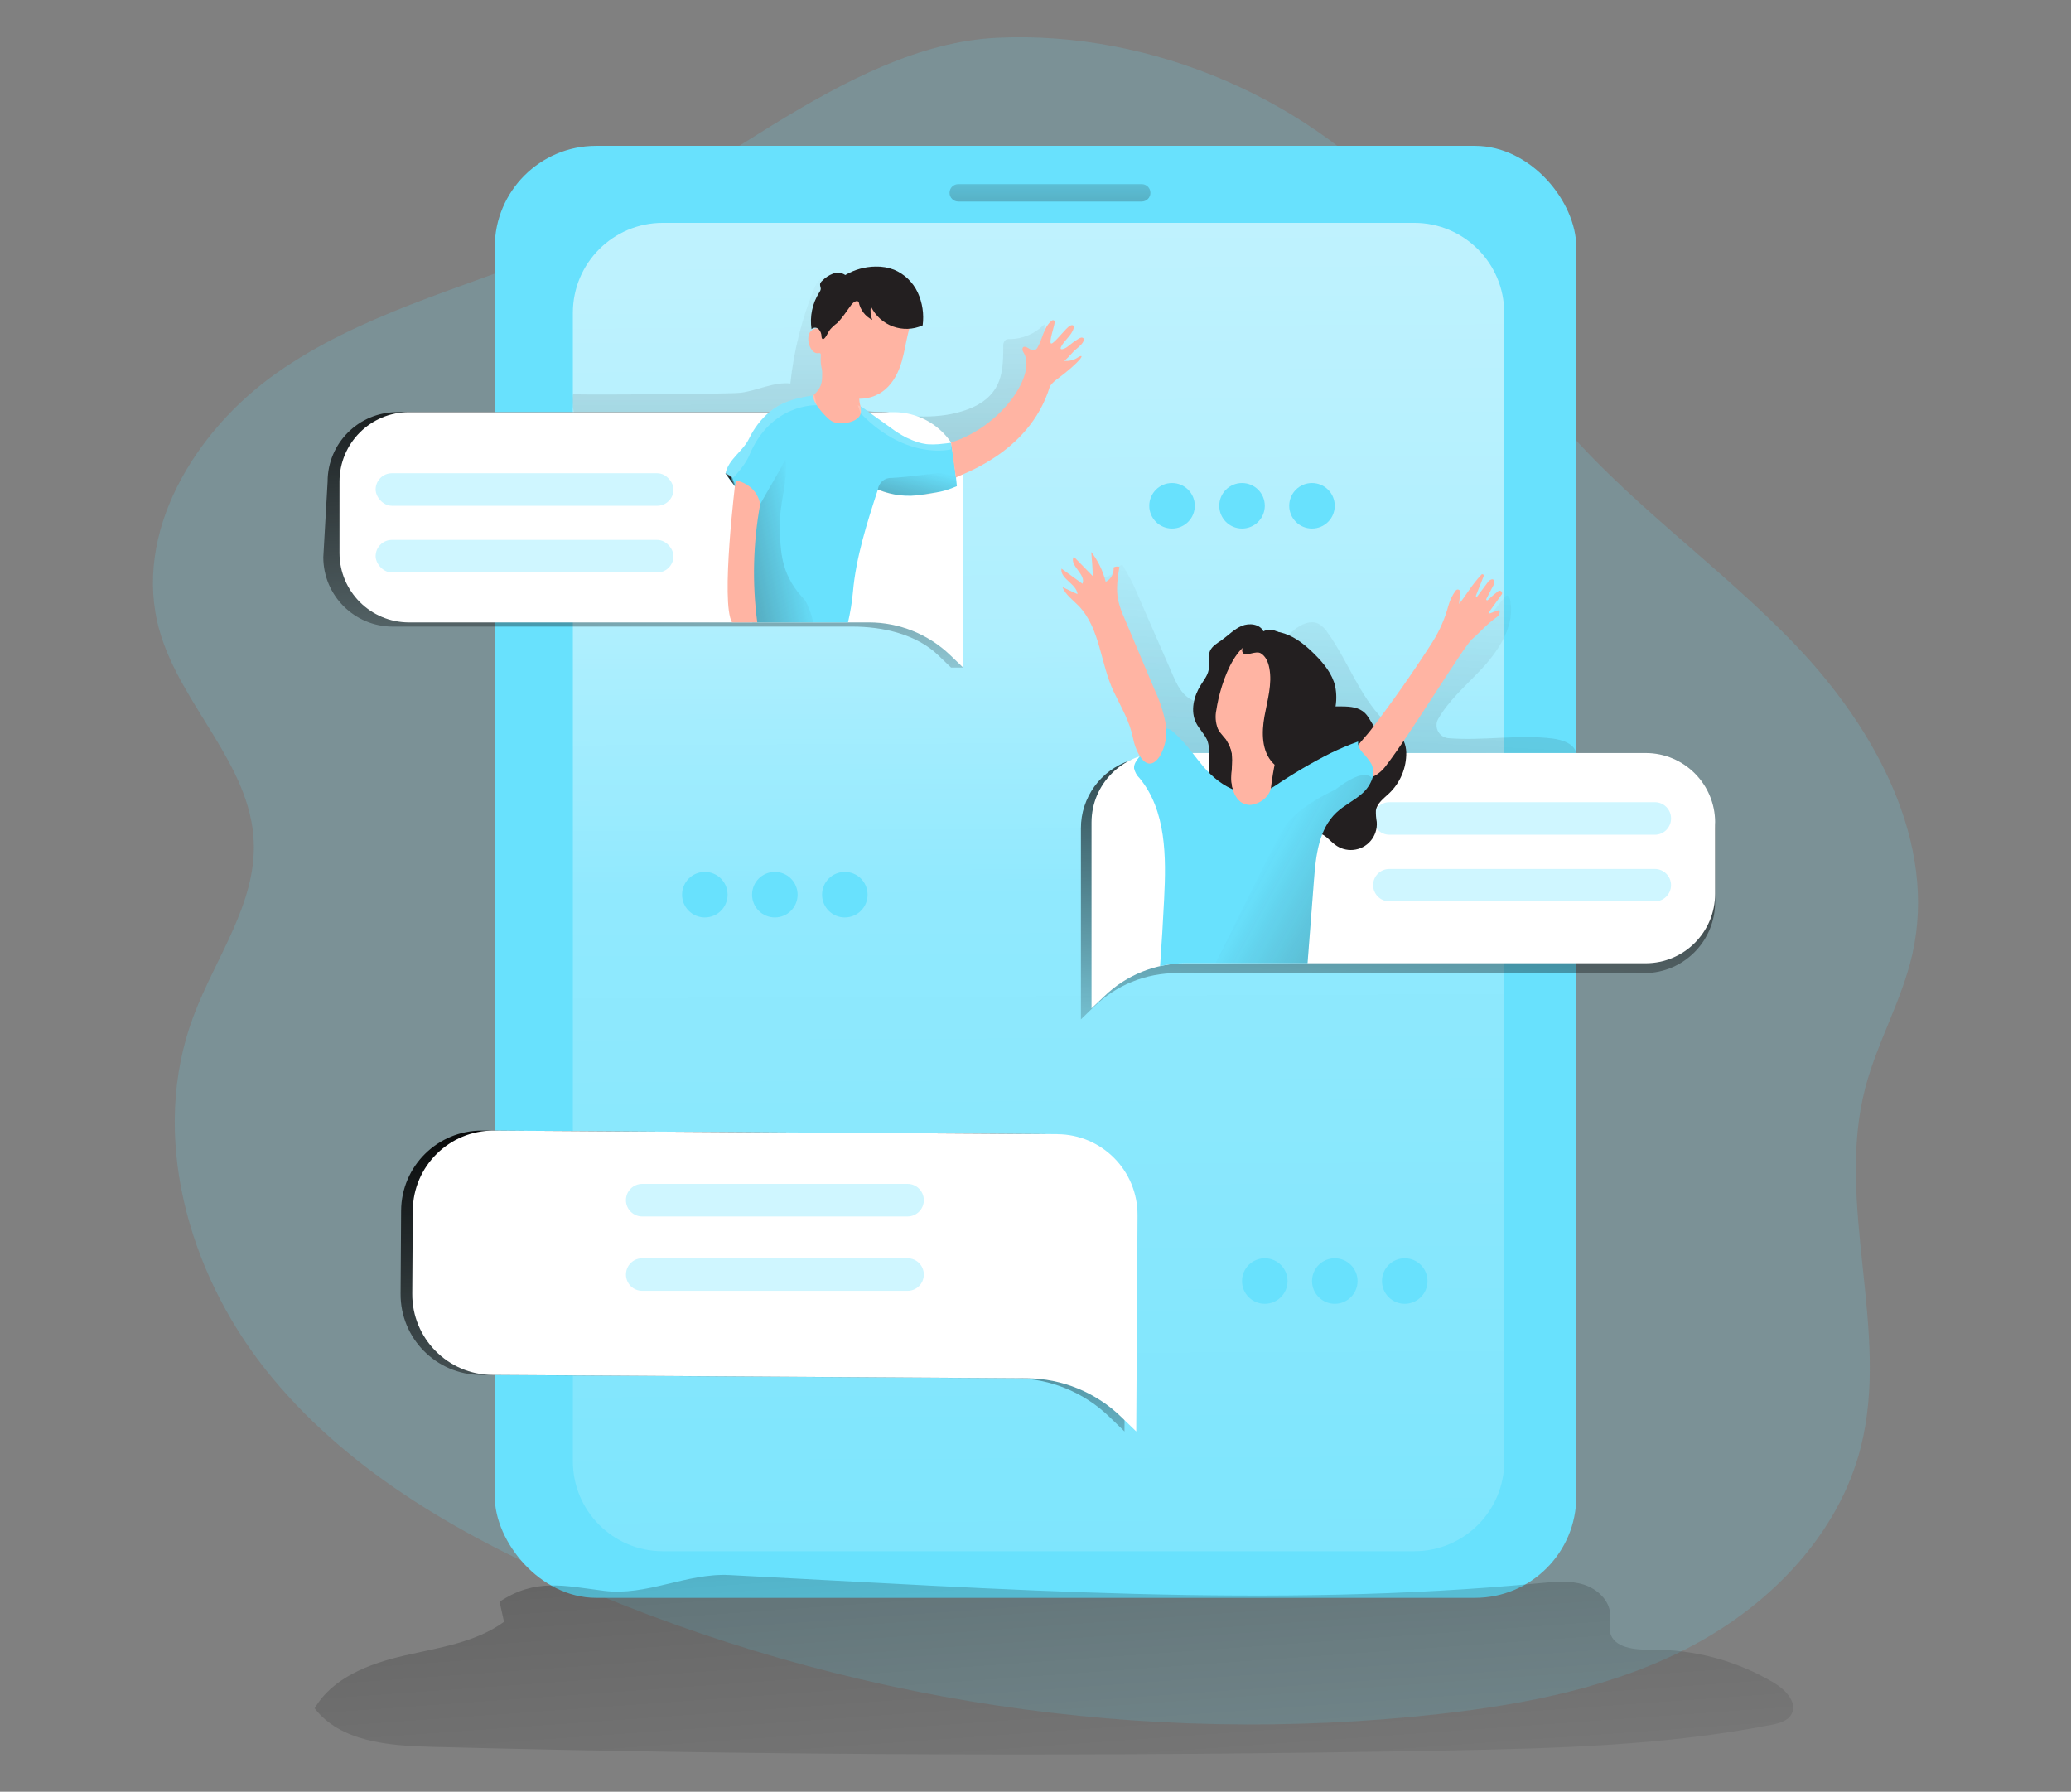 <?xml version="1.0" encoding="UTF-8"?>
<svg id="_0067_chat" data-name=" 0067 chat" xmlns="http://www.w3.org/2000/svg" width="1260" height="1090" xmlns:xlink="http://www.w3.org/1999/xlink" viewBox="0 0 1260 1090">
  <rect x="0" y="0" width="1260" height="1090" fill="#808080" stroke="none"/>
  <defs>
    <style>
      .cls-1 {
        fill: none;
      }

      .cls-2, .cls-3, .cls-4 {
        fill: #68e1fd;
      }

      .cls-2, .cls-3, .cls-5, .cls-6 {
        isolation: isolate;
      }

      .cls-2, .cls-6 {
        opacity: .18;
      }

      .cls-3 {
        opacity: .32;
      }

      .cls-7 {
        fill: url(#Dégradé_sans_nom_9);
      }

      .cls-8 {
        fill: url(#Dégradé_sans_nom_6);
      }

      .cls-9 {
        fill: url(#Dégradé_sans_nom_7);
      }

      .cls-10 {
        fill: url(#Dégradé_sans_nom_4);
      }

      .cls-11 {
        fill: url(#Dégradé_sans_nom_5);
      }

      .cls-12 {
        fill: url(#Dégradé_sans_nom_2);
      }

      .cls-13 {
        fill: url(#Dégradé_sans_nom_3);
      }

      .cls-14 {
        fill: url(#Dégradé_sans_nom_8);
      }

      .cls-15 {
        fill: #231f20;
      }

      .cls-16, .cls-6 {
        fill: #fff;
      }

      .cls-17 {
        fill: #ffb4a3;
      }

      .cls-18 {
        fill: url(#Dégradé_sans_nom_10);
      }

      .cls-19 {
        fill: url(#Dégradé_sans_nom_12);
      }

      .cls-20 {
        fill: url(#Dégradé_sans_nom_11);
      }

      .cls-5 {
        fill: url(#Dégradé_sans_nom);
        opacity: .69;
      }
    </style>
    <linearGradient id="Dégradé_sans_nom" data-name="Dégradé sans nom" x1="767.92" y1="340.92" x2="760.35" y2="-1224.44" gradientTransform="translate(-131.65 1107.65)" gradientUnits="userSpaceOnUse">
      <stop offset=".02" stop-color="#fff" stop-opacity="0"/>
      <stop offset=".58" stop-color="#fff" stop-opacity=".39"/>
      <stop offset=".68" stop-color="#fff" stop-opacity=".68"/>
      <stop offset="1" stop-color="#fff"/>
    </linearGradient>
    <linearGradient id="Dégradé_sans_nom_2" data-name="Dégradé sans nom 2" x1="669.81" y1="1606.63" x2="669.81" y2="1440.07" gradientTransform="translate(-30.99 1688.39) scale(1 -1)" gradientUnits="userSpaceOnUse">
      <stop offset="0" stop-color="#231f20" stop-opacity="0"/>
      <stop offset="1" stop-color="#231f20"/>
    </linearGradient>
    <linearGradient id="Dégradé_sans_nom_3" data-name="Dégradé sans nom 3" x1="681.3" y1="-117.07" x2="649.6" y2="-561.19" gradientTransform="translate(-31 1283.24)" gradientUnits="userSpaceOnUse">
      <stop offset="0" stop-color="#000" stop-opacity="0"/>
      <stop offset=".49" stop-color="#000" stop-opacity=".2"/>
      <stop offset=".52" stop-color="#000" stop-opacity=".23"/>
      <stop offset=".99" stop-color="#000"/>
    </linearGradient>
    <linearGradient id="Dégradé_sans_nom_4" data-name="Dégradé sans nom 4" x1="522.6" y1="1530.69" x2="527.07" y2="769.34" gradientTransform="translate(-30.99 1688.39) scale(1 -1)" gradientUnits="userSpaceOnUse">
      <stop offset="0" stop-color="#231f20" stop-opacity="0"/>
      <stop offset="1" stop-color="#231f20"/>
    </linearGradient>
    <linearGradient id="Dégradé_sans_nom_5" data-name="Dégradé sans nom 5" x1="848.52" y1="1359.62" x2="793.5" y2="355.85" gradientTransform="translate(-30.99 1688.39) scale(1 -1)" gradientUnits="userSpaceOnUse">
      <stop offset="0" stop-color="#231f20" stop-opacity="0"/>
      <stop offset="1" stop-color="#231f20"/>
    </linearGradient>
    <linearGradient id="Dégradé_sans_nom_6" data-name="Dégradé sans nom 6" x1="587.54" y1="-453.44" x2="610.99" y2="-150.94" gradientTransform="translate(-131.65 1107.65)" gradientUnits="userSpaceOnUse">
      <stop offset="0" stop-color="#000"/>
      <stop offset="1" stop-color="#000" stop-opacity="0"/>
    </linearGradient>
    <linearGradient id="Dégradé_sans_nom_7" data-name="Dégradé sans nom 7" x1="991.82" y1="-725.51" x2="971.56" y2="-421.94" gradientTransform="translate(-131.65 1107.65)" gradientUnits="userSpaceOnUse">
      <stop offset="0" stop-color="#000"/>
      <stop offset="1" stop-color="#000" stop-opacity="0"/>
    </linearGradient>
    <linearGradient id="Dégradé_sans_nom_8" data-name="Dégradé sans nom 8" x1="512.4" y1="-926.19" x2="528.07" y2="-642.78" gradientTransform="translate(-131.65 1107.65)" gradientUnits="userSpaceOnUse">
      <stop offset="0" stop-color="#000"/>
      <stop offset="1" stop-color="#000" stop-opacity="0"/>
    </linearGradient>
    <linearGradient id="Dégradé_sans_nom_9" data-name="Dégradé sans nom 9" x1="520.07" y1="1359.93" x2="382.76" y2="1332.19" gradientTransform="translate(-30.99 1688.39) scale(1 -1)" gradientUnits="userSpaceOnUse">
      <stop offset="0" stop-color="#231f20" stop-opacity="0"/>
      <stop offset="1" stop-color="#231f20"/>
    </linearGradient>
    <linearGradient id="Dégradé_sans_nom_10" data-name="Dégradé sans nom 10" x1="479.58" y1="-821.04" x2="473.99" y2="-818.92" gradientTransform="translate(-30.99 1111.24)" gradientUnits="userSpaceOnUse">
      <stop offset="0" stop-color="#68e1fd"/>
      <stop offset=".2" stop-color="#68e1fd"/>
      <stop offset=".46" stop-color="#68e1fd"/>
      <stop offset=".69" stop-color="#231f20"/>
      <stop offset=".87" stop-color="#231f20"/>
      <stop offset=".99" stop-color="#231f20"/>
    </linearGradient>
    <linearGradient id="Dégradé_sans_nom_11" data-name="Dégradé sans nom 11" x1="692.73" y1="-823.07" x2="672.23" y2="-739.11" gradientTransform="translate(-131.65 1107.65)" gradientUnits="userSpaceOnUse">
      <stop offset="0" stop-color="#231f20" stop-opacity="0"/>
      <stop offset="1" stop-color="#231f20"/>
    </linearGradient>
    <linearGradient id="Dégradé_sans_nom_12" data-name="Dégradé sans nom 12" x1="902.22" y1="-587.31" x2="1156.47" y2="-448.33" gradientTransform="translate(-131.65 1107.65)" gradientUnits="userSpaceOnUse">
      <stop offset="0" stop-color="#231f20" stop-opacity="0"/>
      <stop offset="1" stop-color="#231f20"/>
    </linearGradient>
  </defs>
  <path id="background_chatting-33" data-name="background chatting-33" class="cls-2" d="M336.01,153.23c-56.82,22.74-117.56,38.41-167.63,73.63-50.04,35.22-87.91,97.56-71.42,156.47,12.8,45.64,55.47,81.32,57.41,128.74,1.55,37.8-23.45,70.8-36.72,106.22-26.82,71.58-3.63,154.92,43.82,214.77,47.44,59.85,115.85,99.68,185.92,130.17,166.05,72.03,348.05,99.45,527.95,79.51,53.62-6.02,107.73-16.58,155.26-42.11,47.53-25.52,88.18-67.84,101.48-120.11,18.09-71.03-15.74-147.71,2.74-218.63,7.23-27.83,22.24-53.21,28.63-81.25,15.37-67.56-22.08-136.54-69.71-186.83-47.65-50.27-106.45-89.64-149.99-143.52-30.18-37.32-52.28-80.7-83.3-117.31-60.95-72.03-159.37-114.53-253.82-110.01-93.81,4.45-182.13,94.82-270.61,130.26v-.02Z"/>
  <g id="gadget_chatting-33" data-name="gadget chatting-33">
    <rect class="cls-4" x="301" y="88.72" width="658.03" height="883.32" rx="61.65" ry="61.65"/>
    <rect class="cls-1" x="301" y="88.72" width="658.03" height="883.32" rx="61.65" ry="61.65"/>
    <path class="cls-4" d="M915.21,190.29v698.67c0,30.22-24.5,54.7-54.72,54.72h-457.26c-30.2,0-54.7-24.5-54.7-54.7h0V190.29c0-30.2,24.47-54.7,54.67-54.72h457.21c30.22,0,54.74,24.47,54.77,54.7h0l.02.02Z"/>
    <path class="cls-5" d="M915.21,190.29v698.67c0,30.22-24.5,54.7-54.72,54.72h-457.26c-30.2,0-54.7-24.5-54.7-54.7h0V190.29c0-30.2,24.47-54.7,54.67-54.72h457.21c30.22,0,54.74,24.47,54.77,54.7h0l.02.02Z"/>
    <path class="cls-12" d="M582.99,112.01h111.65c2.92,0,5.29,2.37,5.29,5.29h0c0,2.92-2.37,5.29-5.29,5.29h-111.65c-2.92,0-5.29-2.37-5.29-5.29h0c0-2.92,2.37-5.29,5.29-5.29Z"/>
  </g>
  <g id="shadow_chatting-33" data-name="shadow chatting-33">
    <path id="shadow-2_chatting-33" data-name="shadow-2 chatting-33" class="cls-13" d="M303.96,974.41l2.69,12.23c-17.49,12.68-39.92,15.72-60.97,20.6-21.05,4.88-43.38,13.34-54.24,32.02,15.65,20.28,44.8,22.72,70.41,23.4,206.56,5.38,413.24,6.14,620,2.21,65.6-1.25,131.56-2.99,195.96-15.62,4.61-.89,9.76-2.24,12.07-6.34,3.95-7.05-3.51-14.92-10.33-19.02-22.6-13.53-48.49-20.55-74.84-20.3-9.9.11-22.88-.94-25.16-10.56-.78-3.51.27-7.05.16-10.56-.27-8.8-7.82-15.85-16.13-18.48-8.3-2.65-17.27-1.76-25.96-.96-163.57,15.74-329.66,3.51-493.78-4.86-26.03-1.35-50.5,12.93-76.34,9.6-24.27-3.06-41.81-7.82-63.57,6.66l.02-.02Z"/>
    <path class="cls-10" d="M632.78,218.57c1.6-7.05,3.19-14.07,2.58-21.26-5.5,5.63-13,8.87-20.87,8.99-.94-.11-1.87.07-2.71.5-1.09,1.03-1.6,2.51-1.39,3.99,0,8.64-.14,17.77-4.56,25.18-4.43,7.41-12.02,11.61-19.96,14.07-17.61,5.59-36.61,3.15-54.83.34-4.17-.66-8.53-1.39-11.84-3.99-4.49-3.51-6.02-9.79-5.43-15.46.59-5.68,3.03-10.97,5.29-16.24,3.51-8.37,6.39-17.29,5.45-26.28s-6.66-18.02-15.42-20.25c-3.74-1.14-7.8-.25-10.74,2.35-1.37,1.53-2.44,3.33-3.12,5.29-7.46,18.38-12.29,37.73-14.37,57.46-10.17-.96-19.87,4.22-29.93,5.63-6.46.91-95.78,1.37-102.28.94,0,0-.91,10.26,1.51,13.57,2.42,3.31,15.51,3.35,19.37,4.81,27.44,10.56,57.64,9.88,86.9,12.55,49.95,4.56,110.01,20.55,154.12-11.7,13.71-10.04,18.59-24.38,22.26-40.46l-.02-.02Z"/>
    <path class="cls-11" d="M701.71,454.99c.87-16.79-4.13-33.35-10.9-48.72-6.75-15.4-15.26-29.93-21.99-45.32-1.76-3.9-2.97-9.21.46-11.72,1.05,2.65,5.15,1.89,7.21-.11s3.51-4.84,6.36-5.5c4.04,6.55,7.53,13.41,10.38,20.57l20,45.78c2.12,4.9,4.36,9.94,8.39,13.43,6.25,5.38,15.44,5.91,23.45,5.7,5.31-.14,10.61-.68,15.85-1.57,5.86-1.03,12.5-2.71,15.94-7.71,5.29-7.76.25-18.75,3.51-27.58,1.55-3.67,4.04-6.84,7.21-9.21,4.06-3.28,9.67-5.86,14.42-3.67,2.35,1.32,4.33,3.22,5.75,5.52,12.32,17.18,19.21,38.23,34.12,53.19,8.58-.09,16.79-3.42,23.04-9.31,6.02-5.73,10.56-12.8,15.26-19.62,8.1-11.7,16.95-22.88,25.82-33.94l9.53-12c.27-.39.64-.71,1.09-.89,1.09-.27,1.76,1.12,2.08,2.21,3.51,16.17-7.14,31.89-18.59,43.82-8.8,9.21-18.89,18.09-25.09,28.99-2.14,3.76-.82,8.55,2.94,10.72h0c.98.57,2.08.91,3.19,1,20.87,1.76,42.24-2.35,63.27.21,6.36.78,13.8,3.15,14.85,9.85.41,3.44-.91,6.87-3.51,9.15-4.47,4.27-10.56,5.11-16.47,5.82-66.6,8.19-133.8,10.56-200.84,12.77-2.65.25-5.31,0-7.87-.66-5.57-1.76-8.8-7.46-11.95-12.32-4.7-7.09-10.4-13.46-16.92-18.93v.05Z"/>
  </g>
  <g id="bubble_chat_chatting-33" data-name="bubble chat chatting-33">
    <path class="cls-8" d="M636.25,689.95l-342.92-2.17c-27.07-.14-49.13,21.67-49.29,48.74l-.32,50.52c-.18,27.1,21.65,49.2,48.74,49.38h0l325.19,2.03c21.46.16,42.01,8.62,57.39,23.56l9.1,8.8.5-80.97.11-19.37.18-31.2c.14-27.07-21.67-49.13-48.74-49.29v-.05h.05Z"/>
    <path class="cls-16" d="M643.35,689.95l-342.92-2.17c-27.07-.14-49.13,21.67-49.29,48.74l-.32,50.52c-.18,27.1,21.65,49.2,48.74,49.38h0l325.15,2.03c21.49.14,42.08,8.6,57.48,23.56l9.1,8.8.5-80.97.11-19.37.18-31.2c.14-27.07-21.67-49.13-48.74-49.29l-.05-.05h.05Z"/>
    <path class="cls-3" d="M552.15,740.04h-161.42c-5.47,0-9.9-4.43-9.92-9.9h0c0-5.47,4.45-9.92,9.92-9.92h161.42c5.47,0,9.9,4.43,9.9,9.9h0c0,5.47-4.4,9.9-9.88,9.92h-.02Z"/>
    <path class="cls-3" d="M390.73,765.47h161.42c5.47,0,9.9,4.43,9.9,9.9h0c0,5.47-4.43,9.9-9.9,9.9h-161.42c-5.47,0-9.9-4.43-9.9-9.9h0c0-5.47,4.43-9.9,9.9-9.9Z"/>
    <path class="cls-9" d="M1043.47,503.97v44.64c.14,23.81-19.07,43.25-42.88,43.38h-284.55c-18.84-.07-36.93,7.25-50.43,20.41l-7.98,7.73v-116.19c-.05-18.79,12.04-35.49,29.93-41.31,4.22-1.35,8.62-2.05,13.05-2.05h299.99c23.81.14,43,19.55,42.86,43.36h0l.02.02Z"/>
    <path class="cls-16" d="M1043.47,500.34v43.41c0,23.33-18.91,42.24-42.24,42.24h-279.67c-18.48,0-36.24,7.14-49.56,19.94l-7.91,7.5v-113.09c0-23.27,18.82-42.15,42.08-42.24h295.11c23.31.02,42.2,18.93,42.2,42.24h0Z"/>
    <circle class="cls-4" cx="428.82" cy="544.27" r="13.85"/>
    <circle class="cls-4" cx="471.41" cy="544.27" r="13.85"/>
    <circle class="cls-4" cx="513.99" cy="544.27" r="13.85"/>
    <circle class="cls-4" cx="769.5" cy="779.32" r="13.85"/>
    <circle class="cls-4" cx="812.09" cy="779.32" r="13.85"/>
    <circle class="cls-4" cx="854.65" cy="779.32" r="13.85"/>
    <circle class="cls-4" cx="713.07" cy="307.69" r="13.85"/>
    <circle class="cls-4" cx="755.66" cy="307.69" r="13.85"/>
    <circle class="cls-4" cx="798.22" cy="307.69" r="13.85"/>
    <path class="cls-3" d="M1006.77,507.8h-161.44c-5.47,0-9.9-4.43-9.92-9.9h0c0-5.47,4.43-9.9,9.9-9.9h161.47c5.47,0,9.9,4.43,9.9,9.9h0c0,5.47-4.43,9.9-9.9,9.9Z"/>
    <path class="cls-3" d="M1006.77,548.35h-161.44c-5.47,0-9.9-4.43-9.92-9.9h0c0-5.45,4.45-9.85,9.92-9.83h161.44c5.47,0,9.9,4.43,9.9,9.9h0c-.05,5.43-4.45,9.83-9.9,9.83Z"/>
    <path class="cls-14" d="M578.61,292.96l7.39,113.16h-7.39l-7.85-7.55c-13.34-12.8-33.67-17.38-52.12-17.38H238.94c-23.33,0-42.24-18.91-42.24-42.24l2.62-45.98c0-23.33,18.91-42.24,42.24-42.24h294.88c13.96-.02,27.03,6.87,34.88,18.41h0c4.81,7.03,7.37,15.35,7.3,23.86v-.02Z"/>
    <path class="cls-16" d="M586,292.96v113.16l-7.87-7.55c-13.32-12.8-31.07-19.96-49.54-19.94H248.79c-23.33,0-42.24-18.91-42.24-42.24v-43.41c0-23.33,18.91-42.24,42.24-42.24h294.95c13.96-.02,27.01,6.87,34.88,18.41h0c4.84,7.03,7.41,15.33,7.37,23.86l.02-.05Z"/>
    <rect class="cls-3" x="228.53" y="287.89" width="181.22" height="19.8" rx="9.9" ry="9.9"/>
    <rect class="cls-3" x="228.53" y="328.45" width="181.22" height="19.8" rx="9.9" ry="9.9"/>
  </g>
  <g id="character_1_chatting-33" data-name="character 1 chatting-33">
    <path class="cls-4" d="M582.17,295.74c-9.31,4.01-10.93,3.38-20.87,5.13-9.94,1.73-17.72.48-27.19-3.06-6.5,19.82-13.39,41.47-15.17,62.25-.57,6.25-1.6,12.45-3.01,18.57h-59.85c-.18-1.35-.34-2.71-.48-4.13-1.57-19.14-1.37-38.37.66-57.46.16-1.16.25-2.35.3-3.51.05-.96-.02-1.92-.21-2.87-.52-2.03-1.37-3.97-2.51-5.73-2.37-4.17-8.12-10.56-11.31-15.19-.43-.64-.82-1.23-1.12-1.76,1.92-8.8,10.38-13.12,14.32-21.12,2.92-6.14,7.07-11.59,12.2-16.03,1.64-1.39,3.42-2.65,5.29-3.74,6.75-3.92,14.55-5.5,22.33-6.68,1.21-.18,2.42-.36,3.63-.52,5,3.65,10.93,5.75,17.08,6.09,1.94-.05,3.88.16,5.77.62,1.6.62,3.1,1.46,4.45,2.53l2.35,1.76c4.33,3.08,8.67,6.2,13,9.31,3.01,2.28,6.2,4.29,9.56,6.02,10.86,5.13,15.35,4.68,27.28,3.15h0c1.39,7.53,2.81,18.64,3.49,26.39h0Z"/>
    <path class="cls-17" d="M495.47,239.88c-3.12,2.87,5.95,12.77,9.24,15.46,3.28,2.69,8.3,2.67,12.45,1.44,2.78-.82,5.75-2.37,6.5-5.2.25-2.01.07-4.04-.55-5.98-.75-4.13,0-8.49-1.12-12.57-1.25-4.13-3.83-7.73-7.3-10.26-3.26-2.55-12.04-9.33-13.85-2.55-1.96,7.21,1.92,12.91-5.36,19.66h-.02Z"/>
    <path class="cls-7" d="M494.77,378.61h-36.97c-.68-1.41-1.44-2.81-2.28-4.13-.18-.27-.39-.52-.62-.75-1.62-1.71-2.74-3.83-3.26-6.14-4.74-16.4-3.97-33.92,2.19-49.82.57-1.6,1.46-3.06,2.62-4.29,1.89-2.03,4.06-3.01,6.07-6.75,3.99-7.34,11.61-19.87,15.4-27.3,1.51,14.46-4.13,27.85-3.51,42.36.3,8.44.62,17.04,3.51,25,2.42,6.57,6.23,12.52,11.15,17.47,1.82,2.1,4.7,9.01,5.68,14.35h.02Z"/>
    <path class="cls-17" d="M578.61,269.21s3.12,22.72,2.99,21.42,44.46-13.46,57.18-55.65c.98-1.41,2.17-2.65,3.51-3.67,15.85-11.84,18.32-16.81,13.57-13.91-2.44,1.69-5.43,2.44-8.37,2.12,1.76-1.46,3.38-3.08,4.84-4.81,1.87-2.28,5.95-4.61,6.96-7.37.14-.3.21-.64.18-.98-.18-.66-.82-1.07-1.51-1-.64.09-1.23.34-1.76.71-2.39,1.48-4.68,3.15-6.84,4.93-1.35,1.12-5.09,2.6-3.81,0,2.01-4.13,6.46-6.89,7.64-11.31.21-.5.16-1.07-.11-1.53-.46-.57-1.37-.39-2.05,0-2.42,1.09-9.69,11.06-11.45,10.83s1.92-10.67,2.05-12.68c0-.55,0-1.19-.48-1.46-.52-.21-1.12-.02-1.48.41-4.65,3.83-5.29,10.56-8.28,15.85-.39.89-1.12,1.6-2.03,1.96-1.92.57-3.51-1.62-5.47-2.05-.34-.11-.73-.11-1.07,0-1.07.48-.91,2.14-.27,3.12,8.8,13.41-13.62,45.69-43.98,55.06l.05.02Z"/>
    <path class="cls-17" d="M447.53,292.2s-9.24,74.4-2.17,86.4h15.37c-3.15-23.9-2.55-48.15,1.76-71.87,0,0-1.35-11.7-14.96-14.53h0Z"/>
    <path class="cls-17" d="M548.76,219.42c-1.89,6.61-5.04,13.14-10.33,17.61-10.1,8.44-25.16,7.09-33.6-3.03-4.08-4.9-6.04-11.25-5.43-17.59,0-.55,0-1.21-.39-1.53-.41-.14-.87-.14-1.28,0-2.58.27-4.52-2.42-5.29-4.88-.71-1.87-.89-3.88-.5-5.84.41-1.98,1.82-3.58,3.74-4.2,1.98-.55,4.06.55,4.68,2.51.36-3.67,1.57-7.18,3.51-10.31,1.98-4.06,4.65-7.76,7.89-10.93,7.09-5.98,16.9-7.53,25.48-4.01,7.57,3.12,13.41,9.35,16.03,17.11,1.03,3.51-.48,6.57-1.16,9.99-1.14,4.9-1.94,10.17-3.38,15.08l.02.02Z"/>
    <path class="cls-15" d="M501.61,205.8c-.21.3-.55.46-.89.5-.68,0-.87-.96-.91-1.62,0-1.64-.62-3.24-1.76-4.45-1.19-1.19-3.12-1.19-4.31,0h0c-1.16-7.73.48-15.65,4.65-22.26.5-.64.84-1.39.96-2.19,0-1.05-.59-2.05-.41-3.08.23-.73.68-1.39,1.28-1.87,1.85-1.92,4.08-3.4,6.57-4.36,2.49-.96,5.27-.66,7.48.84,5.61-3.31,12-5.09,18.5-5.15,3.79-.09,7.55.55,11.09,1.89,6.39,2.65,11.56,7.6,14.48,13.85,2.87,6.25,3.9,13.18,3.01,20.03-11.88,5.38-25.89.25-31.5-11.54-.5,2.76-.21,5.61.87,8.21-4.36-2.14-7.44-6.23-8.3-10.99-1.32-1.23-3.33.34-4.43,1.76-2.81,3.72-5.43,8.07-8.8,11.27-1.53,1.14-2.92,2.42-4.17,3.85-1.35,1.67-1.92,3.79-3.42,5.36l.02-.05Z"/>
    <polygon class="cls-18" points="449.35 292.2 441.3 287.89 447.14 295.83 447.53 292.2 449.35 292.2"/>
    <path class="cls-20" d="M534.09,297.79c.52-4.2,4.2-7.28,8.42-7.05,7.89-.23,38.48-4.27,38.48-4.27l1.19,9.31s-27.05,11.45-48.08,2.01Z"/>
    <path class="cls-6" d="M578.61,269.21v4.13s-26.73,7.21-54.97-21.85l-1.76-4.97c1.6.62,3.1,1.46,4.45,2.53l2.35,1.76,13,9.31c3.01,2.28,6.2,4.29,9.56,6.02,10.86,5.13,15.35,4.68,27.28,3.15l.09-.05v-.02Z"/>
    <path class="cls-6" d="M496.93,246.52s-27.8-1.35-41.01,30.34c-2.83,6.75-9.81,13.66-9.81,13.66l-3.67-.78c-.43-.64-.82-1.23-1.12-1.76,1.92-8.8,10.38-13.12,14.32-21.12,2.92-6.14,7.07-11.59,12.2-16.03,1.64-1.39,3.42-2.65,5.29-3.74,6.75-3.92,14.55-5.5,22.33-6.68l1.44,6.11h.02Z"/>
  </g>
  <g id="character_2_chatting-33" data-name="character 2 chatting-33">
    <path class="cls-15" d="M734.08,449.5c-1.76-3.51-4.58-6.2-6.3-9.6-3.7-7.3-1.53-16.33,2.83-23.24,1.76-2.87,4.06-5.63,4.7-8.96.75-3.9-.75-8.17.89-11.79,1.35-2.92,4.36-4.61,7.05-6.48,4.06-2.9,7.6-6.71,12.18-8.64,4.58-1.94,10.97-1.23,13.23,3.24,4.24-2.1,9.6-.18,12.77,3.28s4.58,8.23,5.54,12.84c.82,5.29,2.03,10.52,3.63,15.62,1.87,5.02,5.13,9.79,9.99,12.07,9.4,4.4,22.49-1.3,29.93,6.02,3.81,3.79,5.15,10.47,10.31,11.93,2.67.73,5.54-.23,8.19.48,4.56,1.23,6.43,6.75,6.55,11.45.16,9.35-3.58,18.34-10.33,24.82-3.28,3.12-7.46,6.02-8.14,10.56-.07,2.3.11,4.61.52,6.87.73,8.71-5.77,16.38-14.48,17.08-3.85.32-7.71-.8-10.81-3.12-3.74-2.78-6.89-7.44-11.54-7.23-2.03.27-3.97,1.05-5.63,2.26-3.65,2.51-7.71,4.38-11.97,5.54-4.36,1.14-8.99.09-12.41-2.85-2.65-2.58-3.63-6.36-4.9-9.83-2.08-5.63-5.86-11.43-11.77-12.55-2.53-.48-5.15,0-7.69-.43-17.18-2.76-7.09-28.81-12.32-39.35v.02Z"/>
    <path class="cls-17" d="M871.67,390.33c4.27-6.82,7.5-14.23,9.58-22.01.91-3.26,2.39-6.32,4.4-9.06.5-.68,1.46-.84,2.14-.34.43.32.68.84.62,1.39l-.71,7.05c3.51-4.08,7.69-11.56,13.59-17.79.34-.34.89-.34,1.21,0,.23.23.3.59.18.89l-4.74,11.93c-.07.25.07.52.32.59h0c.18.05.36,0,.5-.14l7.05-9.49c3.81-2.74,3.38,1.28,3.03,2.24l-4.58,8.8c-.14.3,0,.64.3.78.21.09.46.05.62-.09,2.01-1.96,4.15-3.81,6.39-5.5.68-.46,1.6-.27,2.05.41.32.46.34,1.07.07,1.55l-7.05,9.83c-.84,1.19-1.57,1.87-.11,1.76l5.06-1.87c1.51-.59.8,2.87-.52,3.81-7.37,5.29-10.38,9.4-15.46,13.78-5.11,4.38-37.86,58.41-52.83,77.57-5.43,6.96-15.85,11.59-20.05.39-3.15-8.49,6.52-16.42,11.15-22.56,13.34-17.4,25.93-35.38,37.82-53.92h-.02Z"/>
    <path class="cls-4" d="M834.85,473.77c-1.19,3.33-3.17,6.3-5.79,8.67-4.9,4.49-11.15,7.3-15.99,11.86-10.74,10.1-12.52,26.25-13.64,40.94l-3.92,50.73h-73.95c-5.29,0-10.58.59-15.76,1.76.96-13.62,1.78-27.23,2.46-40.85,1.3-25.57,1.35-53.72-14.94-73.49-1.69-1.6-2.85-3.7-3.35-5.98-.21-2.62,1.57-4.95,3.24-7.05.11-.11.18-.21.27-.34l10.88-13.3c1.12-1.8,2.9-3.06,4.97-3.51,1.8.11,3.47.91,4.7,2.21,4.2,3.81,8.01,8.01,11.4,12.55,2.24,2.81,4.43,5.68,6.75,8.42,10.97,12.96,27.71,22.08,43.52,11.7,10.86-7.37,22.17-14.03,33.87-19.94,5.45-2.65,11.04-5,16.74-7.05-.34,2.74,1.12,4.95,2.94,7.05,1.94,1.98,3.67,4.2,5.11,6.57,1.35,2.83,1.53,6.07.48,9.01v.05Z"/>
    <path class="cls-17" d="M705.91,459.49c3.4-6.04,4.52-13.12,3.17-19.94-1.35-6.73-3.51-13.3-6.43-19.5l-18.57-44.02c-1.67-3.58-2.97-7.34-3.85-11.2-1.28-6.59-.25-13.39.8-20-1.19-.34-2.44-.21-3.51.34.34,3.65-1.57,7.14-4.81,8.8-1.64-6.61-4.63-12.82-8.8-18.2.46,4.93.8,9.85,1.03,14.78-3.88-3.97-7.76-7.94-11.66-11.91-3.01,5.29,7.82,10.9,5.29,16.47l-12.77-9.21c-.94,6.27,9.22,9.21,9.76,15.56l-9.17-4.29c1.94,4.74,6.43,7.82,9.99,11.52,13.07,13.75,13.07,35.04,21.24,52.12,4.68,9.83,9.69,17.88,11.82,28.65,1.57,8.07,8.53,22.88,16.56,9.99l-.07.05Z"/>
    <path class="cls-17" d="M773.31,478.85c-.62,4.9-5.2,9.15-10.17,10.33-1.25.34-2.58.43-3.88.32-7.05-.73-10.24-9.42-10.1-16.51.14-7.09,1.76-14.32-1.48-20.37,0-.18-.18-.39-.3-.57-1.76-3.12-4.84-5.43-6.41-8.69-1.44-3.67-1.76-7.71-.91-11.56,2.1-14.71,13.62-53.6,35.83-39.05,5.75,3.76,9.19,10.29,11.15,16.86,6.98,23.22-7.91,22.81-13.75,69.25h.02Z"/>
    <path class="cls-15" d="M767.11,397.49c2.97,1.76,4.45,5.29,5.13,8.8,1.92,9.76-1.19,19.73-2.94,29.54s-1.76,21.12,5.13,28.35l.16.18c5.45,5.54,14.37,5.63,19.91.18,1.35-1.3,2.39-2.85,3.12-4.58.34-.75.73-1.51,1.12-2.21,2.67-4.74,6.41-8.8,9.06-13.55,2.17-3.99,3.67-8.33,4.45-12.8.98-4.56,1-9.28.09-13.85-1.76-7.69-7.05-14.07-12.57-19.57-5.52-5.47-11.15-10.08-18.13-12.52-6.98-2.44-15.33-2.05-21.12,2.51-1.76,1.41-6.59,7.05-4.08,9.51,2.12,1.89,7.6-1.89,10.7,0h-.02Z"/>
    <path class="cls-19" d="M834.85,473.77c-1.19,3.33-3.17,6.3-5.79,8.67-4.9,4.49-11.15,7.3-15.99,11.86-10.74,10.1-12.52,26.25-13.64,40.94l-3.92,50.73h-55.86s30.45-61.84,38.73-78.21c8.3-16.38,33.64-27.14,33.64-27.14,19.75-15.31,22.83-6.87,22.83-6.87v.02Z"/>
    <path class="cls-17" d="M764.03,488.34c-.25.32-.55.62-.89.87-1.25.34-2.58.43-3.88.32-7.05-.73-10.24-9.42-10.1-16.51.14-7.09,2.76-13.94-3.12-22.88,3.08,2.24,7.16,3.63,16.1,4.2,6.46.34,2.58,33.07,1.87,34.01h.02Z"/>
  </g>
</svg>